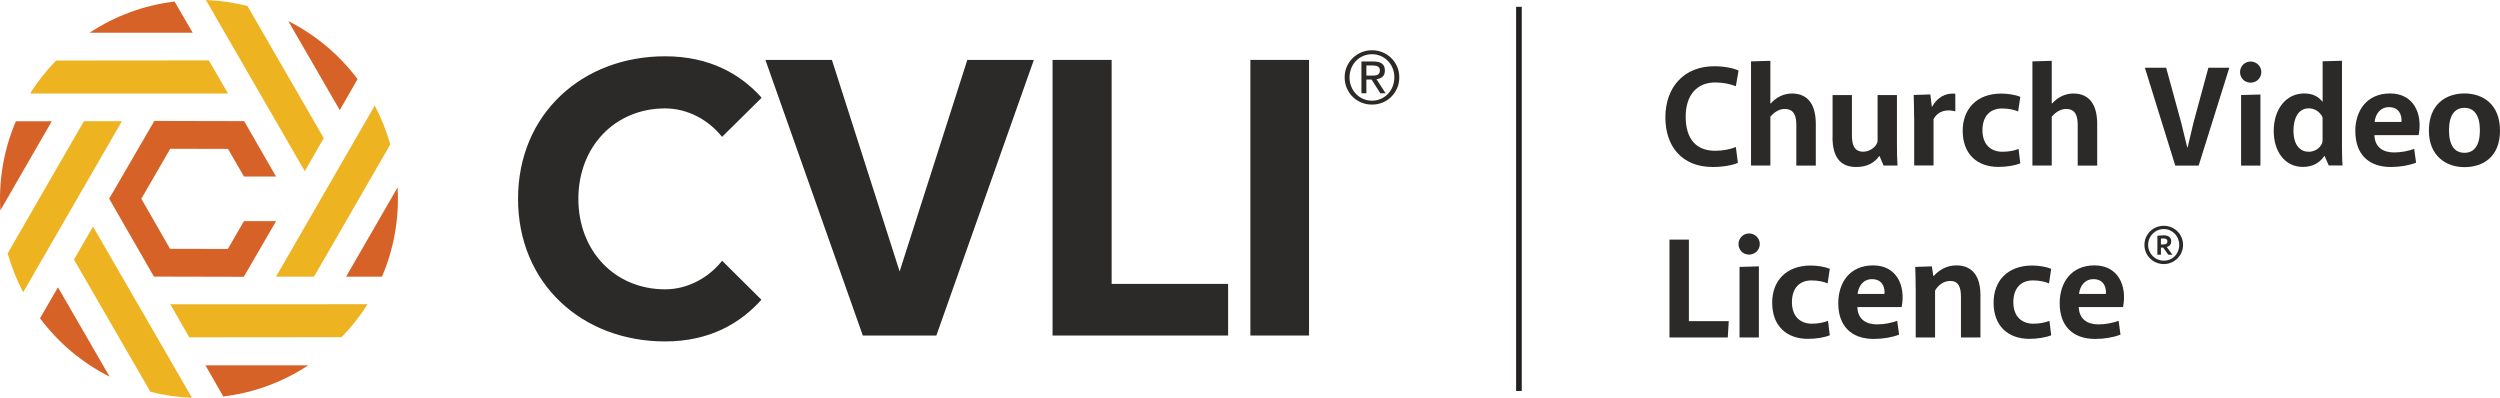 <?xml version="1.0" encoding="UTF-8"?>
<svg id="Layer_1" data-name="Layer 1" xmlns="http://www.w3.org/2000/svg" viewBox="0 0 359.29 57.17">
  <defs>
    <style>
      .cls-1 {
        fill: #eeb320;
      }

      .cls-2 {
        fill: #231f20;
      }

      .cls-3 {
        fill: #2d2a26;
      }

      .cls-4 {
        isolation: isolate;
      }

      .cls-5 {
        fill: #2c2a29;
      }

      .cls-6 {
        fill: #d76227;
      }
    </style>
  </defs>
  <g>
    <g>
      <g>
        <g>
          <path class="cls-5" d="M109.42,43.08c-3,3.36-7.42,5.99-13.83,5.99-11.94,0-21.14-8.31-21.14-20.49s9.2-20.49,21.14-20.49c6.43,0,10.87,2.59,13.87,5.96l-5.69,5.62c-1.89-2.38-4.88-4.09-8.18-4.09-7.24,0-12.47,5.52-12.47,13s5.23,13,12.47,13c3.31,0,6.31-1.72,8.19-4.11l5.64,5.6h0Z"/>
          <path class="cls-5" d="M151.27,48.22V8.61h8.49v32.19h16.74v7.42h-25.23Z"/>
          <path class="cls-5" d="M179.7,48.22V8.61h8.43v39.61h-8.43Z"/>
          <path class="cls-5" d="M124,48.22l-14-39.61h9.56l9.73,30.4,9.73-30.4h9.56l-14.01,39.61s-10.57,0-10.57,0Z"/>
        </g>
        <g>
          <path class="cls-1" d="M46.53,19.85L35.56.86c-1.95-.49-3.95-.79-5.97-.86l2.72,4.71,11.49,19.89,2.73-4.76h0Z"/>
          <path class="cls-1" d="M24.87,52.46l-11.5-19.89-2.74,4.73,10.99,19.01c1.95.49,3.95.79,5.97.86l-2.72-4.71Z"/>
          <path class="cls-1" d="M32.63,13.19l-2.62-4.51-21.95.02c-1.4,1.44-2.66,3.02-3.73,4.74h28.43l-.13-.23v-.02Z"/>
          <path class="cls-1" d="M47.38,43.73h-22.9l2.72,4.75,21.89-.02c1.4-1.44,2.66-3.02,3.73-4.74h-5.44Z"/>
          <path class="cls-1" d="M45.13,39.76l10.96-19c-.55-1.93-1.29-3.81-2.23-5.6l-2.72,4.72-11.47,19.88h5.47,0Z"/>
          <path class="cls-1" d="M12.05,17.43L1.1,36.41c.55,1.93,1.29,3.81,2.23,5.6l2.72-4.72,11.47-19.87h-5.47Z"/>
        </g>
        <g>
          <path class="cls-6" d="M51.39,11.37c-2.7-3.59-6.13-6.41-9.96-8.34l7.4,12.8s2.56-4.46,2.56-4.46Z"/>
          <path class="cls-6" d="M5.75,45.74c2.71,3.62,6.15,6.46,10.01,8.4l-7.43-12.85-2.58,4.45Z"/>
          <path class="cls-6" d="M25.09.22c-4.47.54-8.62,2.11-12.21,4.48h14.81L25.09.22Z"/>
          <path class="cls-6" d="M29.53,52.52l2.56,4.46c4.47-.54,8.63-2.11,12.21-4.48h-14.78v.02h.01Z"/>
          <path class="cls-6" d="M54.9,39.76c1.77-4.15,2.49-8.53,2.24-12.83l-7.4,12.83h5.16Z"/>
          <path class="cls-6" d="M2.28,17.43C.51,21.57-.2,25.95.05,30.24l7.39-12.81H2.28Z"/>
          <polygon class="cls-6" points="35.06 31.78 32.74 35.78 24.44 35.76 20.31 28.56 24.47 21.38 32.77 21.4 35.06 25.37 39.67 25.37 35.09 17.41 22.18 17.38 15.69 28.55 22.12 39.75 35.04 39.78 39.68 31.78 35.06 31.78"/>
        </g>
      </g>
      <path class="cls-3" d="M193.56,9.57c.21-.47.49-.88.85-1.23.36-.35.78-.62,1.25-.82.48-.2.98-.3,1.52-.3s1.04.1,1.52.3c.47.2.89.47,1.24.82.36.35.64.76.85,1.23.21.47.31.99.31,1.54s-.1,1.09-.31,1.56c-.21.48-.49.89-.85,1.25-.35.35-.77.63-1.24.82s-.98.29-1.52.29-1.04-.1-1.52-.29c-.48-.2-.9-.47-1.25-.82-.36-.35-.64-.77-.85-1.25s-.31-1-.31-1.56.1-1.06.31-1.54ZM194.2,12.44c.16.41.39.76.68,1.06s.63.54,1.02.71.82.26,1.28.26.87-.09,1.26-.26.73-.41,1.02-.71c.29-.3.52-.65.68-1.06.16-.41.25-.85.25-1.33s-.08-.9-.25-1.31c-.16-.4-.39-.75-.68-1.05s-.63-.53-1.02-.7-.81-.26-1.26-.26-.89.09-1.28.26-.74.4-1.02.7-.52.65-.68,1.05c-.16.4-.25.84-.25,1.31s.08.93.25,1.33ZM197.43,8.84c.54,0,.95.11,1.21.32.26.22.39.54.39.98,0,.41-.12.71-.35.9-.23.19-.52.3-.86.34l1.31,2.02h-.76l-1.25-1.97h-.75v1.97h-.71v-4.57h1.77ZM197.11,10.87c.16,0,.31,0,.45-.02.14-.01.27-.04.38-.09s.2-.12.27-.22.1-.24.1-.42c0-.15-.03-.28-.09-.37s-.14-.16-.23-.21-.2-.08-.32-.1c-.12-.02-.24-.03-.36-.03h-.94v1.45h.74,0Z"/>
    </g>
    <rect class="cls-2" x="217.89" y=".98" width=".81" height="55.21"/>
    <g>
      <path class="cls-5" d="M239.34,16.89c0-4.41,2.72-7.37,7.02-7.37,1.52,0,2.8.29,3.5.62l-.39,2.25c-.82-.31-1.81-.54-2.97-.54-2.53,0-4.24,1.71-4.24,4.92s1.52,4.9,4.24,4.9c1.05,0,2.18-.21,2.97-.54l.29,2.27c-.72.33-2.08.6-3.6.6-4.57,0-6.82-3.11-6.82-7.11h0Z"/>
      <path class="cls-5" d="M251.65,8.82l2.78-.08v6.14h.04c.84-.93,1.89-1.44,3.07-1.44,2.27,0,3.42,1.57,3.42,4.37v5.99h-2.8v-5.85c0-1.34-.35-2.29-1.69-2.29-.85,0-1.57.56-2.04,1.11v7.02h-2.78v-14.97h0Z"/>
      <path class="cls-5" d="M263.37,19.72v-6.06h2.78v5.77c0,1.46.37,2.37,1.65,2.37,1.05,0,2.04-.89,2.04-1.59v-6.55h2.78v6.9c0,1.24.02,2.31.08,3.23h-2l-.58-1.36h-.04c-.7.95-1.69,1.57-3.32,1.57-2.29,0-3.4-1.44-3.4-4.28,0,0,.01,0,.01,0Z"/>
      <path class="cls-5" d="M275.09,16.95c0-1.3-.04-2.33-.06-3.3l2.39-.08.21,1.75h.06c.66-1.22,1.85-2.02,3.32-1.85v2.53c-1.28-.33-2.47-.08-3.13,1.13v6.65h-2.78v-6.84h-.01Z"/>
      <path class="cls-5" d="M282.07,18.79c0-3.11,2-5.34,5.54-5.34.93,0,2,.16,2.74.47l-.31,2.1c-.52-.23-1.36-.43-2.31-.43-1.71,0-2.82,1.09-2.82,3.13,0,2.16,1.32,3.09,2.86,3.09.91,0,1.73-.16,2.33-.41l.25,2.08c-.72.29-1.94.51-3.13.51-3.11,0-5.15-1.87-5.15-5.21h0Z"/>
      <path class="cls-5" d="M292.09,8.82l2.78-.08v6.14h.04c.84-.93,1.89-1.44,3.07-1.44,2.27,0,3.42,1.57,3.42,4.37v5.99h-2.8v-5.85c0-1.34-.35-2.29-1.69-2.29-.85,0-1.57.56-2.04,1.11v7.02h-2.78v-14.97h0Z"/>
      <path class="cls-5" d="M308.26,9.73h3.05l2.16,7.89.87,3.56h.06l.84-3.56,2.14-7.89h3.01l-4.41,14.07h-3.36l-4.37-14.07h0Z"/>
      <path class="cls-5" d="M321.93,10.36c0-.84.68-1.52,1.52-1.52s1.54.68,1.54,1.52-.68,1.52-1.54,1.52-1.52-.66-1.52-1.52ZM322.08,13.66l2.78-.08v10.22h-2.78v-10.13h0Z"/>
      <path class="cls-5" d="M326.77,18.83c0-3.19,1.81-5.4,4.37-5.4,1.28,0,2.06.47,2.62,1.17h.04v-5.79l2.78-.08v12.13c0,.76.02,2.2.08,2.92h-1.98l-.6-1.36h-.04c-.66.99-1.69,1.57-3.09,1.57-2.55,0-4.18-2.18-4.18-5.17h0ZM333.79,20.23v-3.38c-.47-.97-1.34-1.28-1.98-1.28-1.61,0-2.2,1.59-2.2,3.19,0,2.31,1.13,3.05,2.18,3.05,1.24,0,2-.97,2-1.59h0Z"/>
      <path class="cls-5" d="M338.49,18.87c0-2.97,1.65-5.44,5.01-5.44s4.7,2.88,4.1,5.99h-6.36c.06,1.77,1.28,2.49,2.82,2.49,1.11,0,2.1-.23,2.9-.51l.27,1.98c-.99.39-2.31.62-3.62.62-3.27,0-5.11-1.9-5.11-5.13h-.01ZM345.12,17.53c.02-.08.02-.14.02-.23,0-.84-.39-1.9-1.81-1.9-1.26,0-1.94,1.01-2.06,2.12h3.85Z"/>
      <path class="cls-5" d="M349.07,18.77c0-3.81,2.47-5.34,5.11-5.34s5.11,1.54,5.11,5.34-2.47,5.25-5.11,5.25-5.11-1.61-5.11-5.25ZM356.4,18.73c0-2.2-.85-3.23-2.22-3.23s-2.22,1.03-2.22,3.23.84,3.23,2.22,3.23,2.22-1.03,2.22-3.23Z"/>
    </g>
  </g>
  <g>
    <path class="cls-5" d="M239.92,34.43h2.8v11.72h5.73l-.14,2.35h-8.38v-14.07h0Z"/>
    <path class="cls-5" d="M249.85,35.07c0-.84.68-1.52,1.52-1.52s1.54.68,1.54,1.52-.68,1.52-1.54,1.52-1.52-.66-1.52-1.52ZM250,38.36l2.78-.08v10.22h-2.78v-10.13h0Z"/>
    <path class="cls-5" d="M254.69,43.49c0-3.11,2-5.33,5.54-5.33.93,0,2,.17,2.74.47l-.31,2.1c-.51-.23-1.36-.43-2.31-.43-1.71,0-2.82,1.09-2.82,3.13,0,2.16,1.32,3.09,2.86,3.09.91,0,1.73-.17,2.33-.41l.25,2.08c-.72.29-1.94.51-3.13.51-3.11,0-5.15-1.88-5.15-5.21h0Z"/>
    <path class="cls-5" d="M264.19,43.58c0-2.97,1.65-5.44,5.01-5.44s4.7,2.88,4.1,5.99h-6.37c.06,1.77,1.28,2.49,2.82,2.49,1.11,0,2.1-.23,2.91-.51l.27,1.98c-.99.39-2.31.62-3.63.62-3.28,0-5.11-1.9-5.11-5.13h0ZM270.82,42.24c.02-.08.02-.14.02-.23,0-.84-.39-1.89-1.81-1.89-1.26,0-1.94,1.01-2.06,2.12h3.85Z"/>
    <path class="cls-5" d="M275.31,41.47c0-1.15-.02-2.16-.06-3.11l2.39-.08.21,1.38h.06c.7-.76,1.75-1.52,3.25-1.52,2.27,0,3.46,1.52,3.46,4.26v6.1h-2.8v-5.87c0-1.34-.35-2.25-1.52-2.25-.97,0-1.73.58-2.2,1.38v6.74h-2.78v-7.02h-.01Z"/>
    <path class="cls-5" d="M286.51,43.49c0-3.11,2-5.33,5.54-5.33.93,0,2,.17,2.74.47l-.31,2.1c-.51-.23-1.36-.43-2.31-.43-1.71,0-2.82,1.09-2.82,3.13,0,2.16,1.32,3.09,2.86,3.09.91,0,1.73-.17,2.33-.41l.25,2.08c-.72.29-1.94.51-3.13.51-3.11,0-5.15-1.88-5.15-5.21h0Z"/>
    <path class="cls-5" d="M296.01,43.58c0-2.97,1.65-5.44,5.01-5.44s4.7,2.88,4.1,5.99h-6.37c.06,1.77,1.28,2.49,2.82,2.49,1.11,0,2.1-.23,2.91-.51l.27,1.98c-.99.39-2.31.62-3.63.62-3.28,0-5.11-1.9-5.11-5.13h0ZM302.64,42.24c.02-.08.02-.14.02-.23,0-.84-.39-1.89-1.81-1.89-1.26,0-1.94,1.01-2.06,2.12h3.85Z"/>
  </g>
  <g class="cls-4">
    <g class="cls-4">
      <g class="cls-4">
        <path class="cls-5" d="M308.19,35.19c0-1.52,1.23-2.74,2.78-2.74s2.77,1.22,2.77,2.74-1.23,2.76-2.77,2.76-2.78-1.22-2.78-2.76ZM313.19,35.2c0-1.27-.97-2.28-2.22-2.28s-2.25,1.02-2.25,2.27.98,2.27,2.26,2.27,2.21-.99,2.21-2.26ZM310.05,33.88c.3-.02.63-.06.93-.06.72,0,1.06.35,1.06.86,0,.38-.2.69-.63.81v.02l.8,1.1h-.59l-.74-1.03h-.32v1.03h-.51v-2.74ZM310.93,35.13c.35,0,.56-.13.56-.43,0-.28-.17-.43-.54-.43-.17,0-.27,0-.39.01v.85h.37Z"/>
      </g>
    </g>
  </g>
</svg>